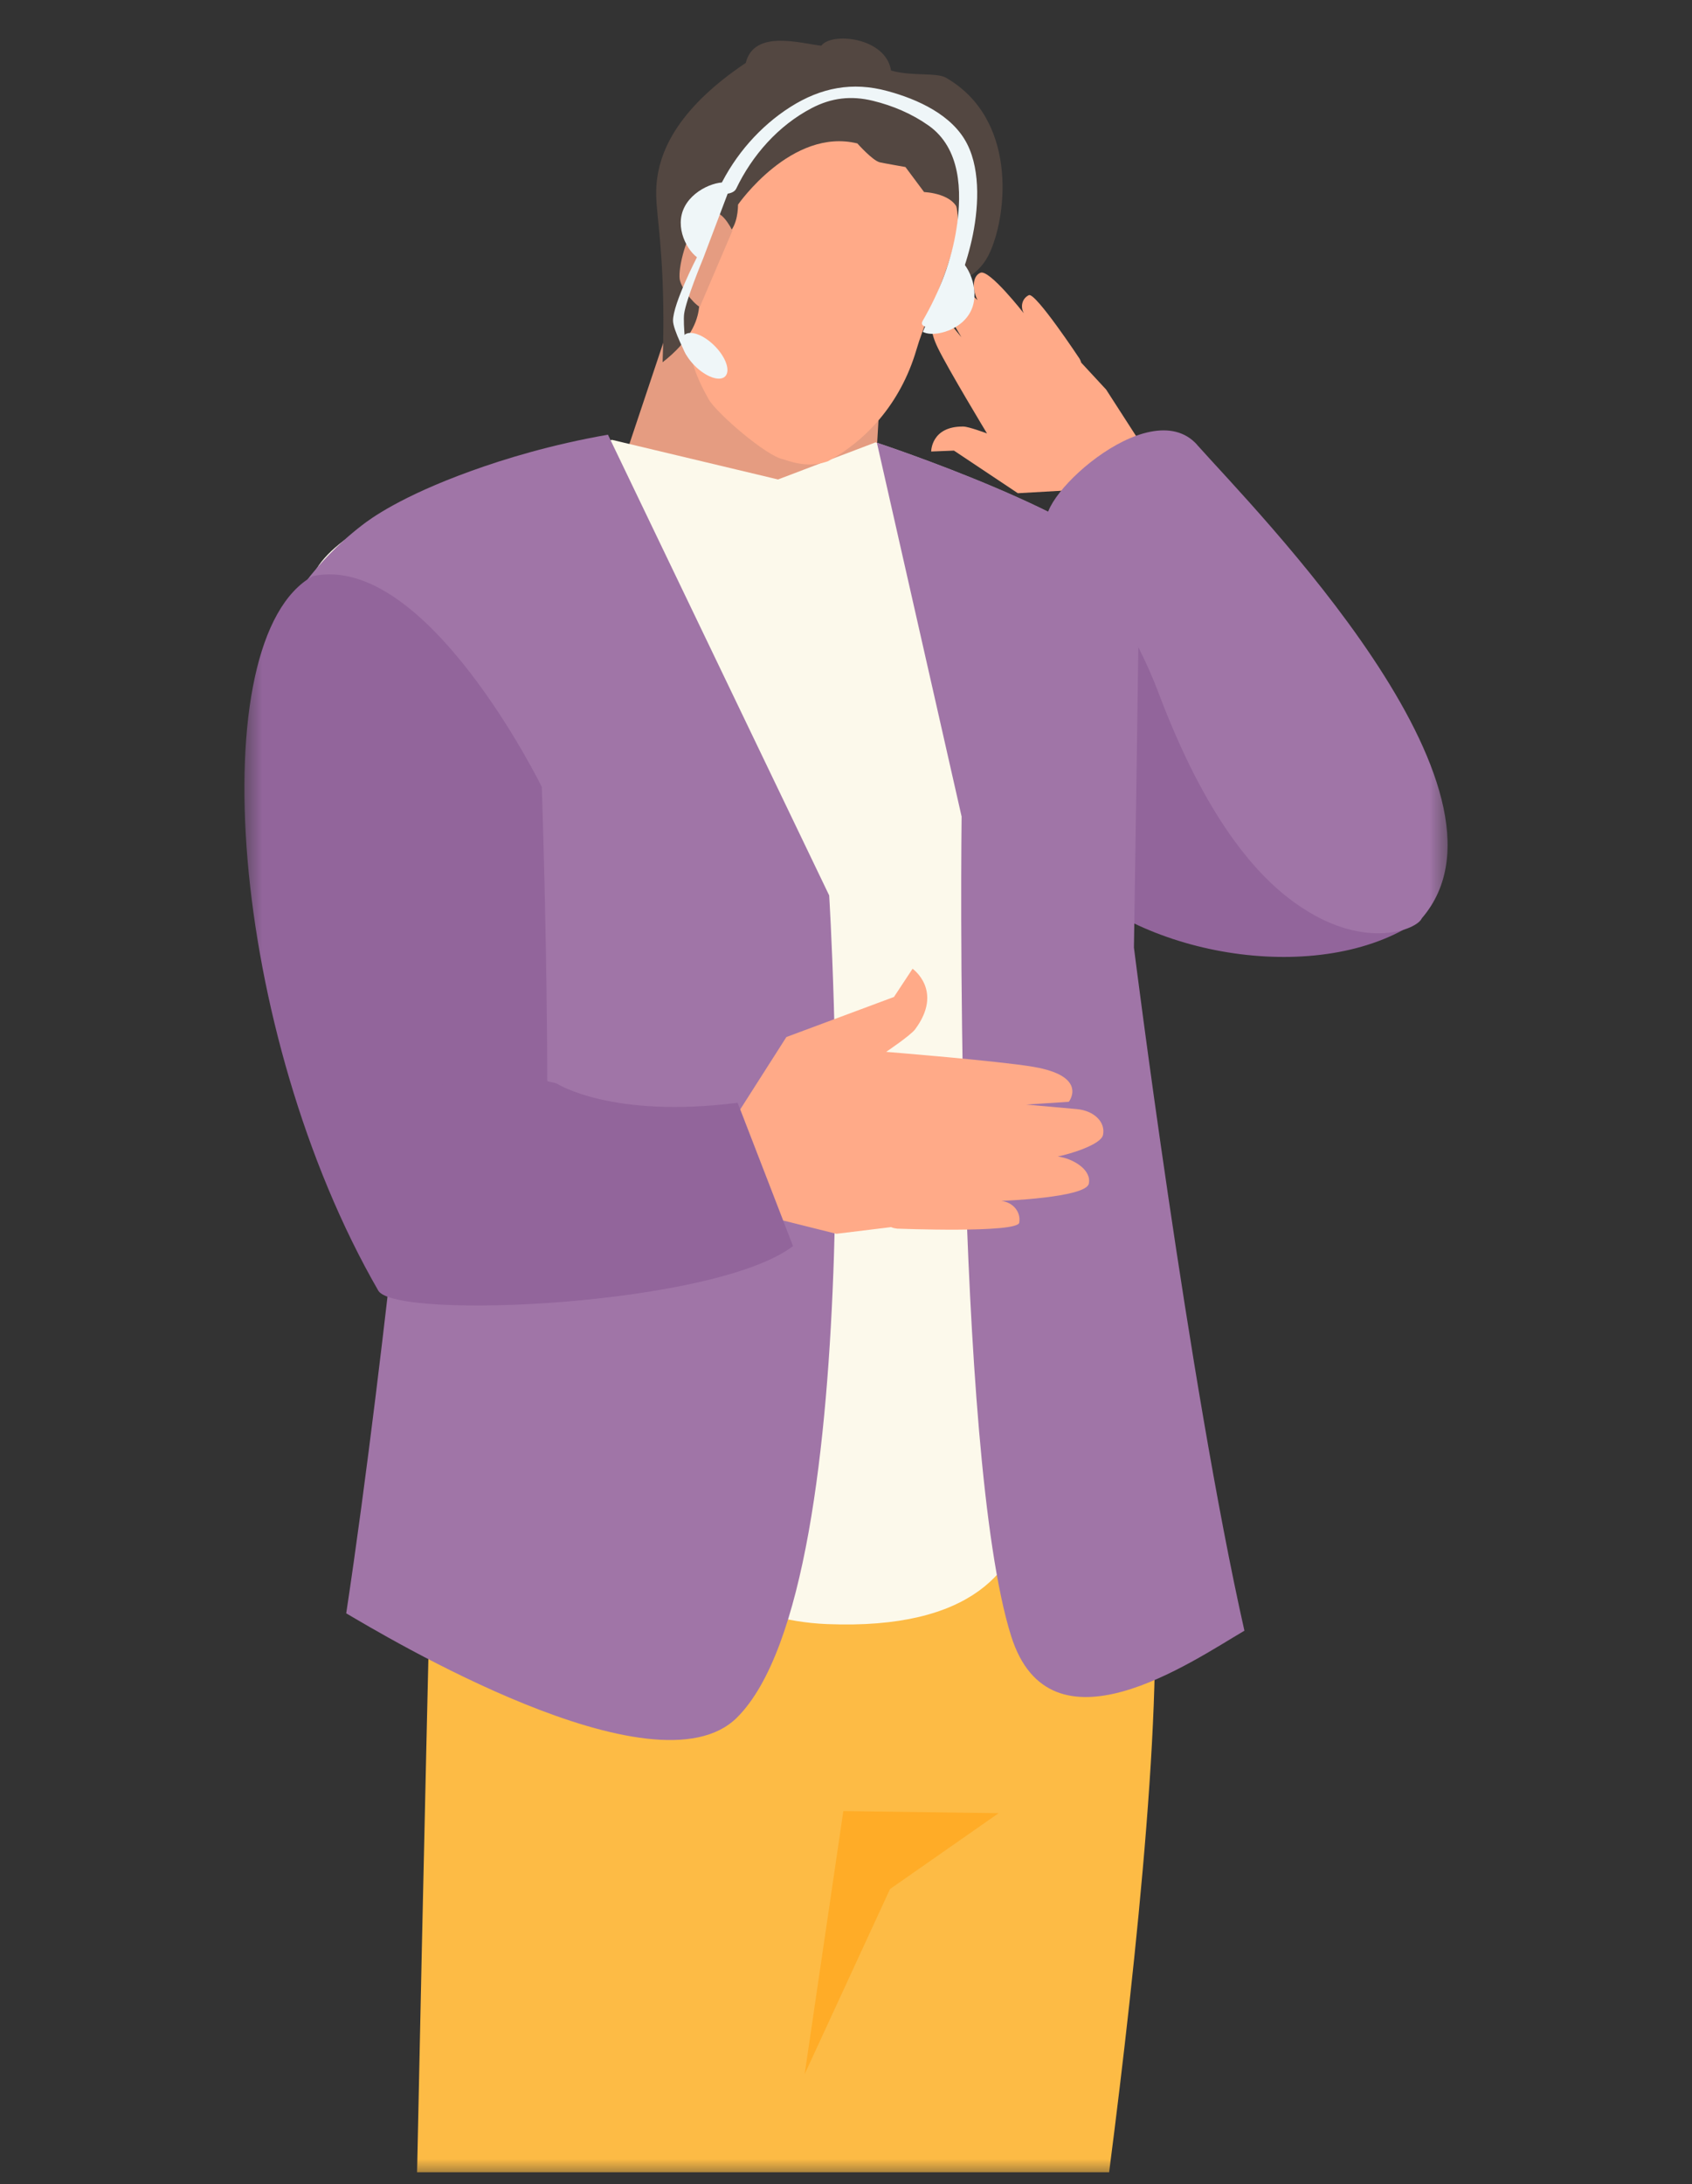 <svg width="100" height="129" viewBox="0 0 100 129" fill="none" xmlns="http://www.w3.org/2000/svg">
<rect x="0" y="0" width="100" height="129" fill="#333333" stroke="none"/>
<mask id="mask0_6268_15306" style="mask-type:alpha" maskUnits="userSpaceOnUse" x="14" y="0" width="72" height="129">
<rect x="14.444" y="0.5" width="71.111" height="128" fill="#D9D9D9"/>
</mask>
<g mask="url(#mask0_6268_15306)">
<path d="M56.369 26.616L55.035 26.669C55.035 26.669 55.024 25.169 56.94 25.195C57.246 25.195 58.333 25.601 58.333 25.601C58.333 25.601 56.014 21.766 55.428 20.548C54.465 18.567 55.751 18.62 55.751 18.62L56.821 19.918L55.804 18.204C55.455 17.611 55.562 16.975 56.041 16.772C56.407 16.617 57.413 17.386 57.773 17.723C57.472 17.151 57.44 16.318 57.946 16.11C58.473 15.891 60.511 18.508 60.511 18.508C60.286 18.102 60.415 17.621 60.807 17.434C61.195 17.247 63.809 21.195 63.809 21.195C63.852 21.269 63.879 21.344 63.901 21.419L65.375 23.011C66.052 24.058 66.725 25.11 67.403 26.157C66.122 27.086 64.837 28.01 63.556 28.939L60.157 29.132L56.38 26.616H56.369Z" fill="#FFAA88"/>
<path d="M62.971 31.401C62.971 31.401 58.802 47.612 63.008 51.783C67.979 56.719 78.507 58.236 84.032 54.235C84.032 54.235 72.1 34.499 62.976 31.401H62.971Z" fill="#92659B"/>
<path d="M51.603 30.28L36.551 28.159L39.929 18.065L52.141 21.018L51.603 30.28Z" fill="#E59C81"/>
<path d="M24.65 128.312C25.005 111.06 25.49 90.55 25.49 90.55C25.49 90.55 67.671 89.599 67.972 91.683C68.983 98.674 67.176 115.707 65.551 128.307H24.65V128.312Z" fill="#FDBB45"/>
<path d="M47.556 122.512L52.602 111.578L59.02 107.097L49.842 106.974L47.556 122.512Z" fill="#FFAC27"/>
<path d="M25.03 55.945C25.03 55.945 18.494 36.609 18.488 34.03C20.419 29.378 36.171 25.98 36.171 25.98L45.983 28.32L51.745 26.13C51.745 26.13 65.312 30.59 67.243 34.035C67.238 36.609 59.744 81.502 59.744 81.502C59.744 81.502 66.113 96.623 48.888 95.929C28.898 95.122 25.019 55.95 25.019 55.95L25.03 55.945Z" fill="#FCF9EB"/>
<path d="M35.928 25.671C40.286 34.745 44.648 43.815 49.006 52.889C49.006 52.889 51.572 93.493 43.556 101.451C38.731 106.248 22.657 96.58 20.462 95.293C22.872 79.376 25.099 55.966 25.099 55.966C24.002 52.681 22.91 49.348 21.834 45.978C20.57 42.02 19.349 38.1 18.176 34.222C18.843 33.367 19.897 32.176 21.404 31.017C21.882 30.649 23.652 29.329 27.859 27.813C29.817 27.108 32.544 26.269 35.928 25.676V25.671ZM73.547 96.319C70.427 98.145 62.068 103.962 59.76 96.634C56.349 85.812 56.833 48.232 56.833 48.232L51.825 26.146C51.825 26.146 65.392 30.606 67.323 34.051C67.318 36.626 67.017 55.966 67.017 55.966C67.017 55.966 70.234 81.62 73.547 96.319Z" fill="#A075A7"/>
<path d="M70.749 26.274C74.182 30.131 90.568 46.656 84.031 54.241C83.746 54.908 80.707 56.121 76.931 53.6C74.262 51.869 71.218 48.216 68.485 40.957C67.188 37.517 64.8 33.544 62.008 31.06C60.711 29.901 67.882 23.054 70.755 26.274H70.749Z" fill="#A075A7"/>
<path d="M41.881 16.073C43.006 13.658 43.947 9.487 45.604 8.232C47.535 6.763 49.897 7.446 51.866 8.178C53.84 8.915 56.067 9.946 56.551 12.312C56.965 14.347 54.91 18.102 54.163 20.655C53.205 23.919 51.091 26.082 48.939 27.241C48.03 27.567 47.185 27.444 46.276 27.123C45.313 26.952 42.349 24.41 41.876 23.572C40.278 20.735 40.44 19.16 41.876 16.078L41.881 16.073Z" fill="#FFAA88"/>
<path d="M22.365 76.246L32.344 64.298C32.344 55.923 32.022 46.485 32.022 46.485C32.022 46.485 25.211 32.593 18.487 34.029C11.864 37.704 13.532 60.949 22.365 76.246Z" fill="#92659B"/>
<path d="M46.869 73.602L43.593 65.137C36.104 66.087 32.893 63.994 32.893 63.994C32.893 63.994 18.938 59.913 22.365 76.246C23.468 77.966 42.21 77.138 46.869 73.602Z" fill="#92659B"/>
<path d="M52.841 58.877L53.934 57.221C53.934 57.221 55.784 58.513 54.084 60.799C53.81 61.163 52.373 62.129 52.373 62.129C52.373 62.129 59.082 62.669 61.088 63.016C64.354 63.577 63.17 65.078 63.17 65.078L60.653 65.243L63.638 65.51C64.666 65.601 65.354 66.285 65.188 67.043C65.058 67.615 63.24 68.165 62.519 68.309C63.477 68.443 64.531 69.126 64.348 69.922C64.16 70.75 59.178 70.932 59.178 70.932C59.873 71.012 60.346 71.583 60.238 72.219C60.131 72.849 53.019 72.571 53.019 72.571C52.89 72.555 52.772 72.529 52.664 72.481L49.431 72.876L46.289 72.091L43.75 65.526L46.477 61.253L52.847 58.882L52.841 58.877Z" fill="#FFAA88"/>
<path d="M44.077 3.708C44.583 1.694 47.402 2.591 48.542 2.698C49.145 1.881 52.351 2.196 52.663 4.167C53.932 4.525 55.337 4.258 55.923 4.6C60.081 7.008 59.559 12.531 58.521 14.871C57.897 16.281 56.837 16.553 55.831 17.167C55.831 17.167 57.16 13.29 56.671 12.595C56.482 11.404 54.616 11.345 54.616 11.345L53.513 9.866C53.513 9.866 52.238 9.642 52.001 9.588C51.576 9.492 50.672 8.472 50.672 8.472C46.788 7.521 43.62 12.083 43.62 12.083C43.609 12.686 43.485 13.477 42.926 13.92C42.232 14.47 41.479 14.021 41.027 14.486C40.376 15.159 41.511 16.521 41.312 18.193C41.221 18.989 40.79 20.126 39.16 21.398C39.203 20.313 39.241 18.636 39.16 16.591C39.01 12.921 38.628 11.949 38.848 10.475C39.101 8.734 40.188 6.319 44.088 3.708H44.077Z" fill="#534741"/>
<path d="M56.445 15.18C56.445 15.18 56.494 15.196 56.521 15.207C57.172 15.485 57.946 17.061 57.419 18.284C56.892 19.507 55.262 19.913 54.611 19.635C54.584 19.624 54.562 19.614 54.541 19.598L56.451 15.175L56.445 15.18Z" fill="#EFF6F8"/>
<path d="M43.286 13.626C41.629 10.363 40.042 15.143 40.166 16.446C40.209 16.927 40.892 17.851 41.36 18.134L43.286 13.626Z" fill="#E59C81"/>
<path d="M43.227 10.858C43.227 10.858 43.179 10.837 43.157 10.826C42.496 10.581 40.839 11.179 40.365 12.429C39.892 13.673 40.785 15.089 41.447 15.34C41.474 15.351 41.495 15.356 41.522 15.361L43.227 10.858Z" fill="#EFF6F8"/>
<path d="M40.439 19.795C40.111 20.115 40.386 20.922 41.053 21.595C41.72 22.267 42.527 22.556 42.855 22.235C43.183 21.915 42.909 21.108 42.242 20.436C41.575 19.762 40.767 19.474 40.439 19.795Z" fill="#EFF6F8"/>
<path d="M41.198 15.18C41.198 15.18 39.772 17.936 39.777 18.94C39.777 19.49 40.579 20.996 40.579 20.996C40.579 20.996 40.353 19.143 40.434 18.534C40.547 17.706 41.52 15.361 41.52 15.361L41.198 15.18Z" fill="#EFF6F8"/>
<path d="M43.504 11.158C44.451 9.176 45.995 7.419 47.969 6.388C49.142 5.774 50.309 5.64 51.595 5.955C52.763 6.239 53.892 6.719 54.871 7.408C56.786 8.754 56.856 11.297 56.544 13.406C56.259 15.361 55.522 17.247 54.532 18.951C54.258 19.426 55.307 19.394 55.517 19.036C56.399 17.519 57.045 15.885 57.432 14.175C57.819 12.466 57.992 10.143 57.163 8.509C56.297 6.789 54.231 5.859 52.451 5.379C50.38 4.812 48.518 5.176 46.721 6.313C44.925 7.451 43.445 9.144 42.515 11.078C42.273 11.58 43.322 11.537 43.499 11.163L43.504 11.158Z" fill="#EFF6F8"/>
</g>
</svg>
